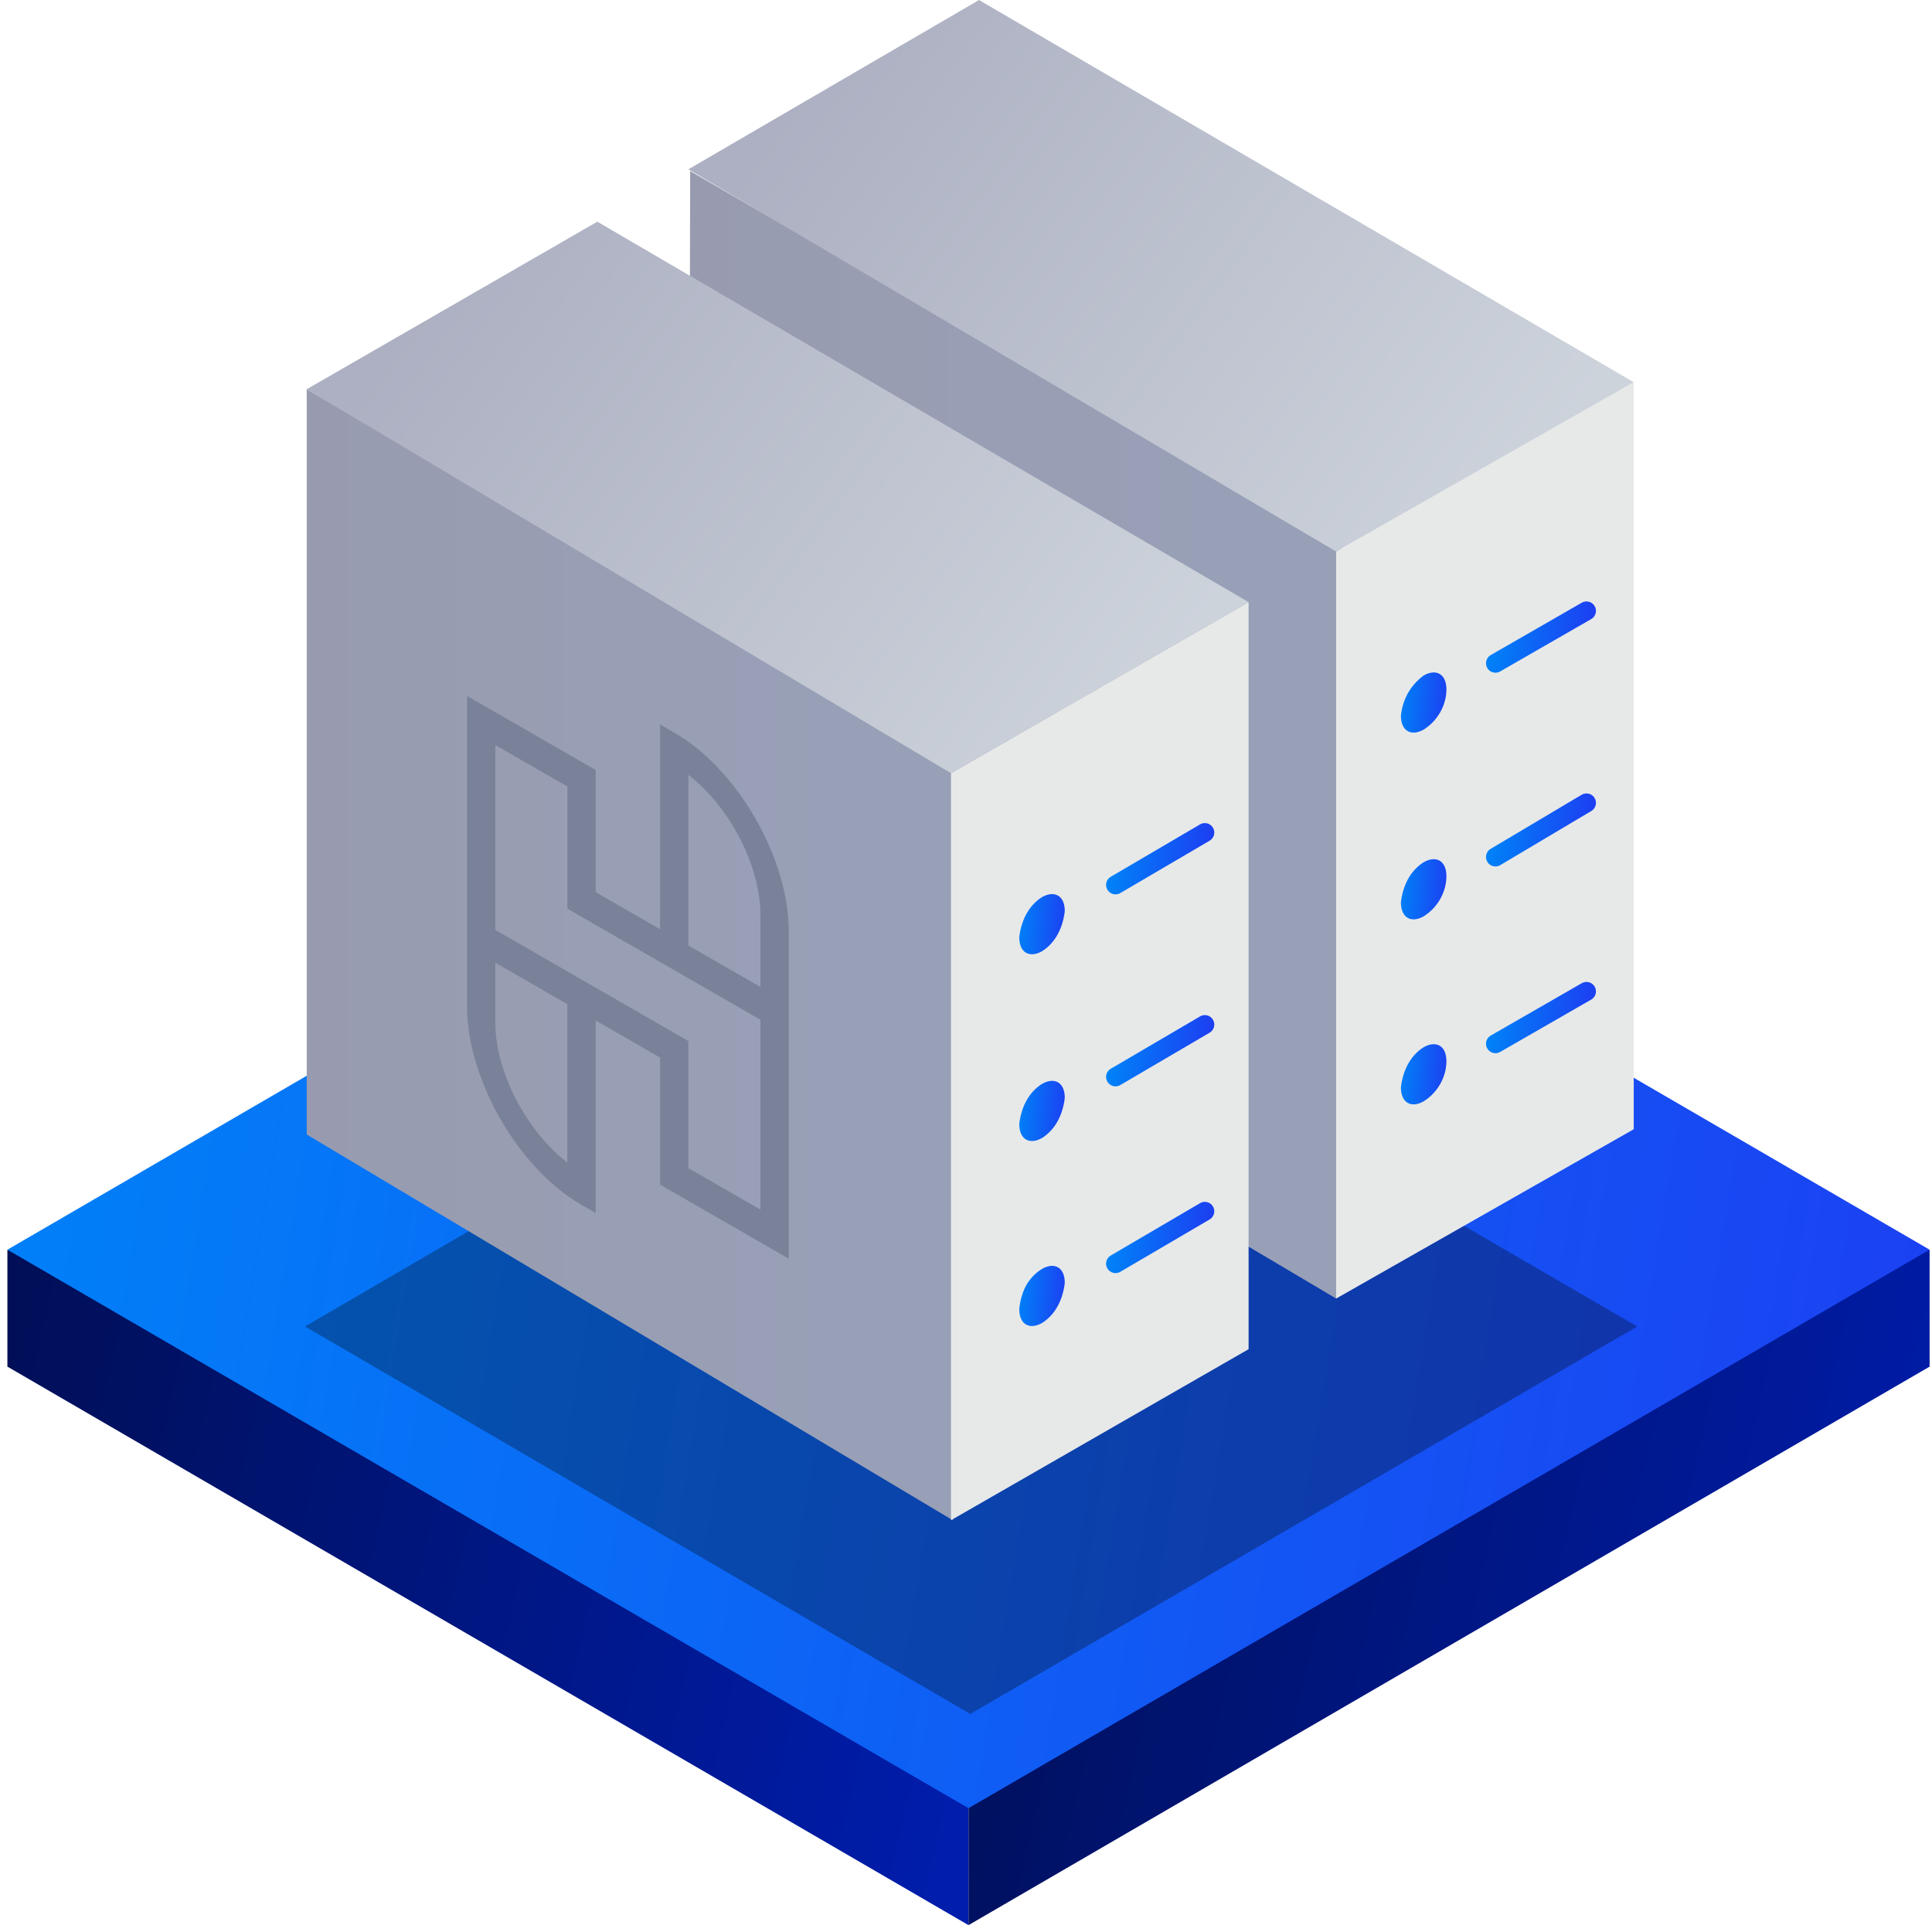 <?xml version="1.0" encoding="UTF-8"?> <svg xmlns="http://www.w3.org/2000/svg" width="92" height="92" fill="none"><path d="M46.119 77.295L.352 59.509v5.568l45.767 26.596V77.295z" fill="url(#paint0_linear_1_272)"></path><path d="M91.886 65.077V59.51L46.12 77.295v14.378l45.767-26.596z" fill="url(#paint1_linear_1_272)"></path><path d="M.352 59.509l45.767 26.596 45.767-26.596-45.767-26.596L.352 59.51z" fill="url(#paint2_linear_1_272)"></path><path opacity=".3" d="M14.524 63.166l31.678 18.45 31.762-18.45-31.762-18.451-31.678 18.45z" fill="url(#paint3_linear_1_272)"></path><path d="M63.876 26.098L32.865 8.146 32.78 43.55l30.845 18.285.25-35.738z" fill="url(#paint4_linear_1_272)"></path><path d="M77.797 53.774V18.202l-14.172 8.062v35.572l14.172-8.062z" fill="url(#paint5_linear_1_272)"></path><path d="M32.781 8.063l30.845 18.201 14.172-8.062L46.62.001 32.78 8.063z" fill="url(#paint6_linear_1_272)"></path><path d="M71.212 31.583l4.335-2.493" stroke="url(#paint7_linear_1_272)" stroke-width=".9" stroke-linecap="round" stroke-linejoin="round"></path><path d="M71.212 40.809l4.335-2.577" stroke="url(#paint8_linear_1_272)" stroke-width=".9" stroke-linecap="round" stroke-linejoin="round"></path><path d="M71.212 49.702l4.335-2.493" stroke="url(#paint9_linear_1_272)" stroke-width=".9" stroke-linecap="round" stroke-linejoin="round"></path><path fill-rule="evenodd" clip-rule="evenodd" d="M67.794 32.165c.583-.332 1.083-.083 1.083.665s-.416 1.496-1.083 1.912c-.584.332-1.084.083-1.084-.665.083-.748.417-1.413 1.084-1.912z" fill="url(#paint10_linear_1_272)"></path><path fill-rule="evenodd" clip-rule="evenodd" d="M67.794 41.058c.583-.332 1.083-.083 1.083.665s-.416 1.496-1.083 1.912c-.584.332-1.084.083-1.084-.665.083-.748.417-1.496 1.084-1.912z" fill="url(#paint11_linear_1_272)"></path><path fill-rule="evenodd" clip-rule="evenodd" d="M67.794 49.868c.583-.333 1.083-.083 1.083.665s-.416 1.496-1.083 1.911c-.584.333-1.084.084-1.084-.664.083-.748.417-1.497 1.084-1.912z" fill="url(#paint12_linear_1_272)"></path><path d="M45.451 36.57L14.606 18.535v35.489L45.368 72.39l.083-35.821z" fill="url(#paint13_linear_1_272)"></path><path d="M59.457 64.246V28.674L45.285 36.82v35.572l14.172-8.145z" fill="url(#paint14_linear_1_272)"></path><path d="M14.606 18.535l30.679 18.284 14.172-8.145-31.012-18.118-13.839 7.979z" fill="url(#paint15_linear_1_272)"></path><path d="M53.121 42.139l4.252-2.494" stroke="url(#paint16_linear_1_272)" stroke-width=".9" stroke-linecap="round" stroke-linejoin="round"></path><path d="M53.121 51.281l4.252-2.493" stroke="url(#paint17_linear_1_272)" stroke-width=".9" stroke-linecap="round" stroke-linejoin="round"></path><path d="M53.121 60.174l4.252-2.493" stroke="url(#paint18_linear_1_272)" stroke-width=".9" stroke-linecap="round" stroke-linejoin="round"></path><path fill-rule="evenodd" clip-rule="evenodd" d="M49.62 42.72c.584-.332 1.084-.083 1.084.665-.084.748-.417 1.496-1.084 1.912-.584.332-1.084.083-1.084-.665.084-.748.417-1.496 1.084-1.912z" fill="url(#paint19_linear_1_272)"></path><path fill-rule="evenodd" clip-rule="evenodd" d="M49.62 51.614c.584-.333 1.084-.084 1.084.664-.084.748-.417 1.496-1.084 1.912-.584.332-1.084.083-1.084-.665.084-.748.417-1.496 1.084-1.911z" fill="url(#paint20_linear_1_272)"></path><path fill-rule="evenodd" clip-rule="evenodd" d="M49.62 60.423c.584-.332 1.084-.083 1.084.665-.084.748-.417 1.496-1.084 1.912-.584.332-1.084.083-1.084-.665.084-.831.417-1.496 1.084-1.912z" fill="url(#paint21_linear_1_272)"></path><path d="M32.107 34.886l-.675-.388v9.75l-3.065-1.765v-5.816L22.24 33.14v14.782c0 3.483 2.446 7.724 5.453 9.454l.674.388v-9.168l3.065 1.764v6.051l6.127 3.527V44.34c0-3.483-2.446-7.724-5.452-9.455zm-5.089 20.476c-1.943-1.492-3.43-4.309-3.43-6.664v-2.853l3.43 1.974v7.543zm9.193 2.237l-3.43-1.974v-6.05l-9.192-5.292V35.48l3.43 1.974v5.816l9.192 5.291v9.04zm0-10.6l-3.43-1.975v-8.123c1.944 1.492 3.43 4.308 3.43 6.663v3.434z" fill="#7A8299"></path><defs><linearGradient id="paint0_linear_1_272" x1="46.119" y1="84.859" x2="-2.185" y2="73.603" gradientUnits="userSpaceOnUse"><stop stop-color="#001DAC"></stop><stop offset="1" stop-color="#000F57"></stop></linearGradient><linearGradient id="paint1_linear_1_272" x1="91.886" y1="84.859" x2="43.583" y2="73.603" gradientUnits="userSpaceOnUse"><stop stop-color="#001DAC"></stop><stop offset="1" stop-color="#000F57"></stop></linearGradient><linearGradient id="paint2_linear_1_272" x1=".352" y1="36.805" x2="95.64" y2="52.461" gradientUnits="userSpaceOnUse"><stop stop-color="#0082F8"></stop><stop offset="1" stop-color="#1C40F2"></stop></linearGradient><linearGradient id="paint3_linear_1_272" x1="65.778" y1="77.258" x2="27.552" y2="49.514" gradientUnits="userSpaceOnUse"><stop></stop><stop offset="1"></stop></linearGradient><linearGradient id="paint4_linear_1_272" x1="26.957" y1="34.991" x2="58.052" y2="34.991" gradientUnits="userSpaceOnUse"><stop stop-color="#989AAD"></stop><stop offset="1" stop-color="#98A0B7"></stop></linearGradient><linearGradient id="paint5_linear_1_272" x1="81.451" y1="40.019" x2="81.697" y2="40.019" gradientUnits="userSpaceOnUse"><stop stop-color="#E7E9E9"></stop><stop offset="1" stop-color="#98AACD"></stop></linearGradient><linearGradient id="paint6_linear_1_272" x1="71.388" y1="24.747" x2="39.844" y2="1.85" gradientUnits="userSpaceOnUse"><stop stop-color="#CDD3DB"></stop><stop offset="1" stop-color="#ACB0C2"></stop></linearGradient><linearGradient id="paint7_linear_1_272" x1="71.212" y1="29.272" x2="75.722" y2="30.021" gradientUnits="userSpaceOnUse"><stop stop-color="#0082F8"></stop><stop offset="1" stop-color="#1C40F2"></stop></linearGradient><linearGradient id="paint8_linear_1_272" x1="71.212" y1="38.421" x2="75.73" y2="39.147" gradientUnits="userSpaceOnUse"><stop stop-color="#0082F8"></stop><stop offset="1" stop-color="#1C40F2"></stop></linearGradient><linearGradient id="paint9_linear_1_272" x1="71.212" y1="47.391" x2="75.722" y2="48.14" gradientUnits="userSpaceOnUse"><stop stop-color="#0082F8"></stop><stop offset="1" stop-color="#1C40F2"></stop></linearGradient><linearGradient id="paint10_linear_1_272" x1="66.71" y1="32.23" x2="69.015" y2="32.397" gradientUnits="userSpaceOnUse"><stop stop-color="#0082F8"></stop><stop offset="1" stop-color="#1C40F2"></stop></linearGradient><linearGradient id="paint11_linear_1_272" x1="66.71" y1="41.123" x2="69.015" y2="41.29" gradientUnits="userSpaceOnUse"><stop stop-color="#0082F8"></stop><stop offset="1" stop-color="#1C40F2"></stop></linearGradient><linearGradient id="paint12_linear_1_272" x1="66.71" y1="49.933" x2="69.015" y2="50.1" gradientUnits="userSpaceOnUse"><stop stop-color="#0082F8"></stop><stop offset="1" stop-color="#1C40F2"></stop></linearGradient><linearGradient id="paint13_linear_1_272" x1="8.785" y1="45.463" x2="39.677" y2="45.463" gradientUnits="userSpaceOnUse"><stop stop-color="#989AAD"></stop><stop offset="1" stop-color="#98A0B7"></stop></linearGradient><linearGradient id="paint14_linear_1_272" x1="63.098" y1="50.533" x2="63.344" y2="50.533" gradientUnits="userSpaceOnUse"><stop stop-color="#E7E9E9"></stop><stop offset="1" stop-color="#98AACD"></stop></linearGradient><linearGradient id="paint15_linear_1_272" x1="53.157" y1="35.239" x2="21.682" y2="12.392" gradientUnits="userSpaceOnUse"><stop stop-color="#CDD3DB"></stop><stop offset="1" stop-color="#ACB0C2"></stop></linearGradient><linearGradient id="paint16_linear_1_272" x1="53.121" y1="39.828" x2="57.55" y2="40.549" gradientUnits="userSpaceOnUse"><stop stop-color="#0082F8"></stop><stop offset="1" stop-color="#1C40F2"></stop></linearGradient><linearGradient id="paint17_linear_1_272" x1="53.121" y1="48.97" x2="57.55" y2="49.691" gradientUnits="userSpaceOnUse"><stop stop-color="#0082F8"></stop><stop offset="1" stop-color="#1C40F2"></stop></linearGradient><linearGradient id="paint18_linear_1_272" x1="53.121" y1="57.863" x2="57.55" y2="58.584" gradientUnits="userSpaceOnUse"><stop stop-color="#0082F8"></stop><stop offset="1" stop-color="#1C40F2"></stop></linearGradient><linearGradient id="paint19_linear_1_272" x1="48.536" y1="42.786" x2="50.842" y2="42.952" gradientUnits="userSpaceOnUse"><stop stop-color="#0082F8"></stop><stop offset="1" stop-color="#1C40F2"></stop></linearGradient><linearGradient id="paint20_linear_1_272" x1="48.536" y1="51.679" x2="50.842" y2="51.845" gradientUnits="userSpaceOnUse"><stop stop-color="#0082F8"></stop><stop offset="1" stop-color="#1C40F2"></stop></linearGradient><linearGradient id="paint21_linear_1_272" x1="48.536" y1="60.489" x2="50.842" y2="60.655" gradientUnits="userSpaceOnUse"><stop stop-color="#0082F8"></stop><stop offset="1" stop-color="#1C40F2"></stop></linearGradient></defs></svg> 